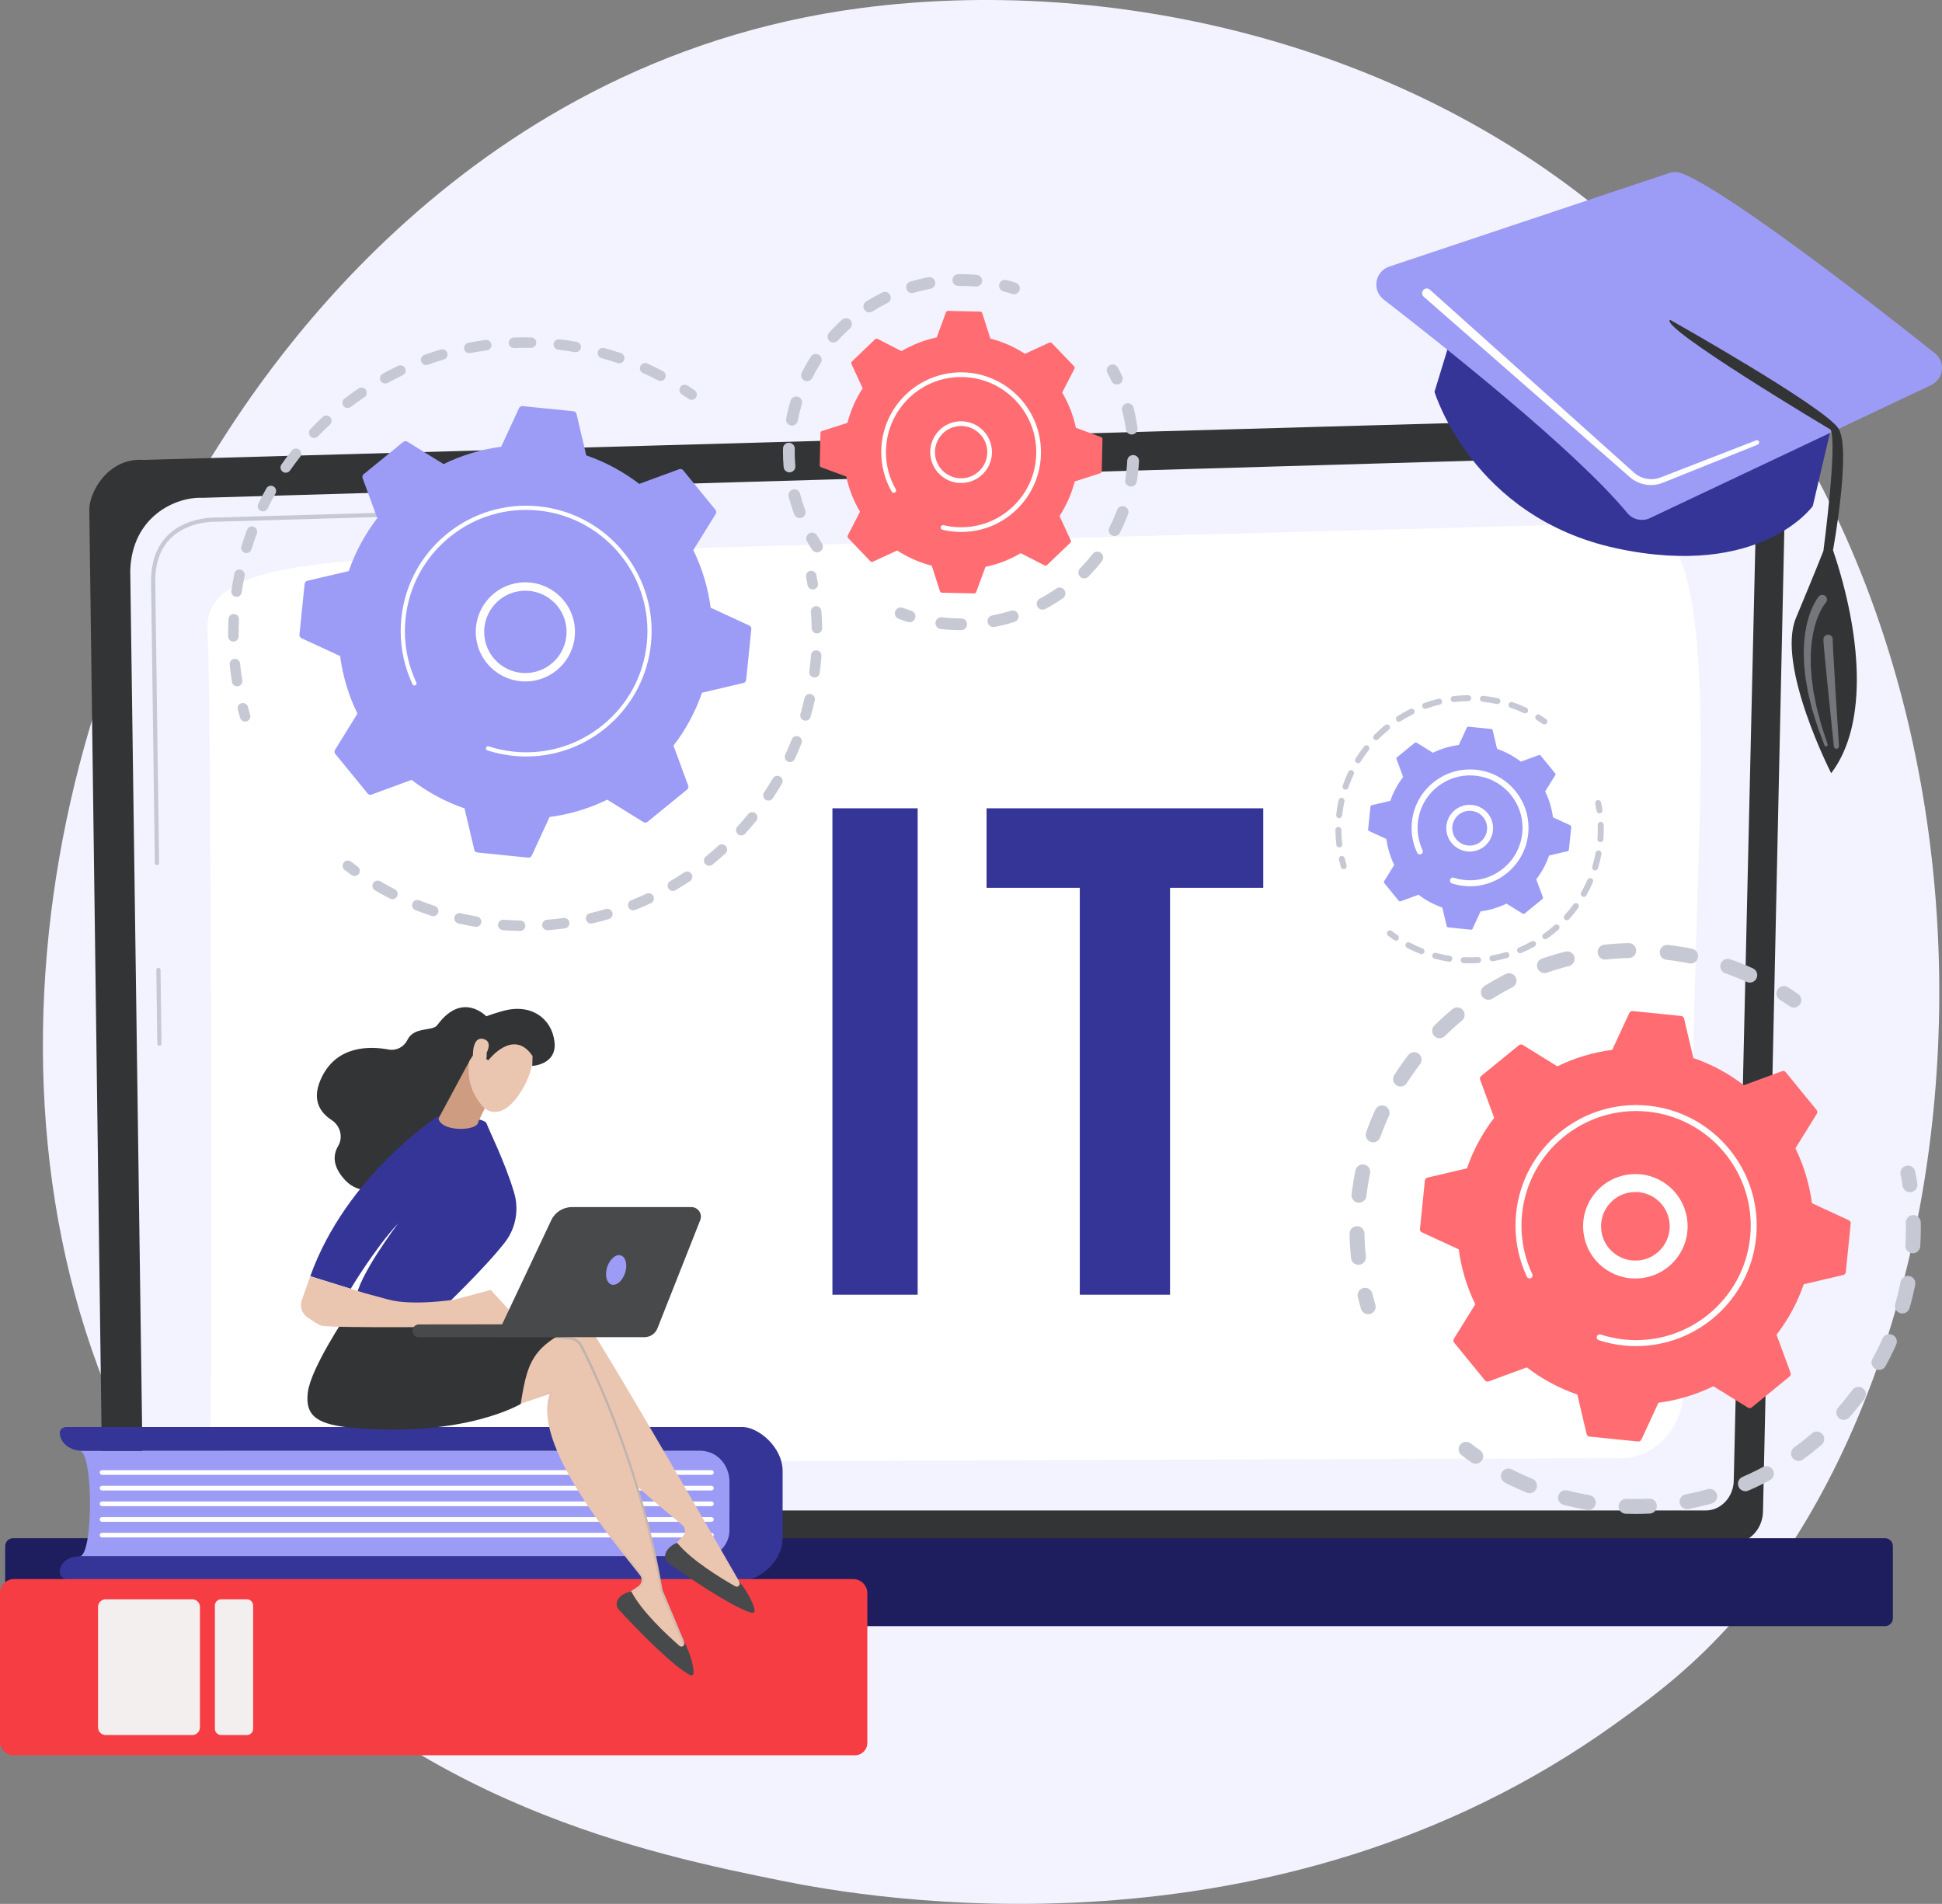 <svg width="356" height="349" viewBox="0 0 356 349" fill="none" xmlns="http://www.w3.org/2000/svg">
<rect x="0" y="0" width="356" height="349" fill="#808080" stroke="none"/>
<g clip-path="url(#clip0_314_541)">
<path d="M315.206 299.909C308.068 307.418 301.312 312.26 295.976 316.088C233.246 361.064 159.021 347.952 143.246 344.751C119.95 340.023 74.923 330.885 42.367 292.629C-6.883 234.754 0.786 143.572 38.989 83.381C45.978 72.371 82.889 11.265 157.916 1.464C203.32 -4.467 256.248 7.494 294.575 39.581C375.029 106.935 369.302 243.002 315.206 299.909Z" fill="#F3F3FF"/>
<path d="M323.186 276.957C323.186 280.204 320.742 282.859 317.758 282.859H24.239C21.253 282.859 18.811 280.204 18.811 276.957L16.368 93.412C16.368 90.165 19.881 83.83 26.323 84.306L313.183 76.23C316.927 76.125 320.55 77.693 323.203 80.57C325.857 83.447 327.308 87.382 327.218 91.452L323.188 276.957H323.186Z" fill="#333435"/>
<path d="M317.828 271.295C317.828 274.368 315.517 276.884 312.692 276.884H31.318C28.493 276.884 26.182 274.368 26.182 271.295L23.877 104.671C24.149 94.644 32.226 91.04 37.125 91.252C37.125 91.252 261.331 84.707 312.054 83.225C314.686 83.148 317.231 84.252 319.094 86.275C320.958 88.299 321.983 91.067 321.917 93.93L317.828 271.295Z" fill="#F3F3FF"/>
<path d="M29.223 191.704C29.011 191.704 28.84 191.535 28.836 191.323L28.653 177.809C28.651 177.596 28.821 177.421 29.035 177.417C29.245 177.409 29.424 177.584 29.428 177.798L29.61 191.312C29.612 191.525 29.443 191.7 29.229 191.704H29.223Z" fill="#C6C9D3"/>
<path d="M28.776 158.59C28.564 158.59 28.393 158.421 28.389 158.209L27.69 106.455C27.706 102.849 28.776 100.007 30.875 98.005C34.357 94.681 39.526 94.858 39.74 94.866L127.536 92.302C127.759 92.292 127.927 92.463 127.935 92.677C127.94 92.891 127.773 93.068 127.559 93.075L39.738 95.639C39.501 95.63 34.655 95.466 31.408 98.565C29.468 100.417 28.476 103.071 28.463 106.453L29.161 158.201C29.163 158.415 28.994 158.59 28.78 158.594H28.774L28.776 158.59Z" fill="#C6C9D3"/>
<path d="M38.579 262.052C38.872 248.279 38.763 126.327 38.038 115.795C37.312 105.263 52.387 103.288 75.531 102.103C98.674 100.917 293.951 96.224 298.978 95.781C310.281 94.784 312.619 113.165 311.489 153.071C310.638 183.052 309.232 232.438 308.584 255.151C308.392 261.914 303.312 267.279 297.093 267.298C250.101 267.438 69.998 268 58.007 268.389C44.208 268.836 38.462 267.514 38.579 262.054V262.052Z" fill="white"/>
<path d="M345.536 281.967H2.41C1.603 281.967 0.949 282.62 0.949 283.427V296.633C0.949 297.44 1.603 298.093 2.41 298.093H345.536C346.343 298.093 346.997 297.44 346.997 296.633V283.427C346.997 282.62 346.343 281.967 345.536 281.967Z" fill="#1E1E5E"/>
<path d="M152.596 237.335V148.169H168.221V237.335H152.596Z" fill="#353597"/>
<path d="M214.485 237.335H197.943V162.746H180.854V148.169H231.575V162.746H214.485V237.335Z" fill="#353597"/>
<path d="M44.934 132.264C44.518 132.264 44.135 131.992 44.012 131.574C43.866 131.075 43.726 130.573 43.594 130.068C43.46 129.554 43.767 129.03 44.281 128.895C44.79 128.761 45.318 129.068 45.454 129.582C45.58 130.068 45.716 130.552 45.856 131.034C46.006 131.543 45.714 132.076 45.205 132.225C45.115 132.253 45.024 132.264 44.934 132.264Z" fill="#C6C9D3"/>
<path d="M43.467 125.803C43.004 125.803 42.596 125.468 42.52 124.996C42.35 123.948 42.208 122.885 42.101 121.831C42.047 121.305 42.432 120.832 42.959 120.78C43.49 120.725 43.959 121.11 44.012 121.639C44.115 122.656 44.251 123.682 44.414 124.691C44.5 125.214 44.144 125.707 43.621 125.793C43.568 125.801 43.518 125.805 43.465 125.805L43.467 125.803ZM42.784 117.607C42.257 117.607 41.827 117.182 41.823 116.653V116.305C41.823 115.366 41.847 114.41 41.895 113.463C41.922 112.934 42.366 112.522 42.905 112.553C43.434 112.58 43.843 113.031 43.815 113.56C43.769 114.476 43.745 115.399 43.745 116.305V116.639C43.749 117.17 43.323 117.601 42.792 117.605H42.786L42.784 117.607ZM43.358 109.404C43.311 109.404 43.265 109.4 43.218 109.394C42.693 109.317 42.329 108.831 42.407 108.306C42.56 107.256 42.747 106.199 42.961 105.162C43.068 104.643 43.578 104.311 44.097 104.416C44.617 104.523 44.951 105.032 44.844 105.551C44.638 106.548 44.457 107.569 44.309 108.582C44.239 109.06 43.829 109.402 43.36 109.402L43.358 109.404ZM45.171 101.386C45.078 101.386 44.983 101.372 44.887 101.343C44.379 101.185 44.095 100.649 44.253 100.141C44.566 99.132 44.913 98.116 45.286 97.123C45.473 96.625 46.027 96.374 46.523 96.561C47.019 96.747 47.272 97.299 47.085 97.797C46.725 98.755 46.391 99.737 46.089 100.711C45.961 101.123 45.582 101.387 45.171 101.387V101.386ZM48.2 93.742C48.058 93.742 47.914 93.711 47.778 93.645C47.301 93.412 47.105 92.836 47.336 92.36C47.803 91.407 48.303 90.457 48.825 89.532C49.085 89.069 49.671 88.906 50.134 89.168C50.595 89.429 50.758 90.014 50.499 90.476C49.996 91.369 49.513 92.286 49.064 93.204C48.897 93.544 48.556 93.742 48.2 93.742ZM52.379 86.653C52.188 86.653 51.997 86.596 51.83 86.48C51.394 86.177 51.289 85.578 51.593 85.142C52.202 84.272 52.842 83.408 53.497 82.578C53.826 82.162 54.429 82.091 54.847 82.419C55.264 82.748 55.336 83.352 55.007 83.768C54.375 84.569 53.756 85.401 53.169 86.241C52.982 86.509 52.684 86.651 52.381 86.651L52.379 86.653ZM57.594 80.288C57.355 80.288 57.116 80.201 56.931 80.022C56.548 79.657 56.534 79.048 56.9 78.665C57.633 77.899 58.398 77.145 59.174 76.424C59.563 76.062 60.17 76.086 60.532 76.473C60.894 76.861 60.87 77.468 60.483 77.829C59.734 78.525 58.997 79.252 58.289 79.991C58.1 80.187 57.847 80.288 57.594 80.288ZM63.722 74.799C63.434 74.799 63.148 74.671 62.959 74.424C62.637 74.004 62.716 73.401 63.137 73.077C63.979 72.431 64.849 71.803 65.724 71.209C66.162 70.911 66.761 71.024 67.058 71.463C67.356 71.903 67.243 72.499 66.803 72.797C65.959 73.37 65.119 73.977 64.306 74.599C64.131 74.733 63.926 74.797 63.722 74.797V74.799ZM70.613 70.307C70.272 70.307 69.943 70.126 69.768 69.807C69.513 69.342 69.685 68.759 70.15 68.505C71.078 67.995 72.035 67.509 72.992 67.055C73.472 66.827 74.044 67.031 74.272 67.511C74.499 67.99 74.295 68.563 73.815 68.79C72.891 69.228 71.969 69.698 71.072 70.188C70.926 70.268 70.766 70.307 70.611 70.307H70.613ZM121.079 69.838C120.929 69.838 120.775 69.803 120.633 69.729C119.729 69.255 118.795 68.802 117.863 68.382C117.379 68.164 117.165 67.595 117.383 67.113C117.601 66.629 118.171 66.415 118.653 66.633C119.62 67.068 120.587 67.538 121.526 68.03C121.997 68.277 122.178 68.856 121.931 69.327C121.76 69.653 121.425 69.842 121.079 69.842V69.838ZM78.108 66.922C77.715 66.922 77.345 66.679 77.205 66.289C77.024 65.791 77.283 65.239 77.781 65.06C78.777 64.7 79.797 64.366 80.81 64.065C81.316 63.913 81.853 64.205 82.005 64.712C82.154 65.221 81.865 65.754 81.357 65.906C80.378 66.195 79.396 66.518 78.435 66.866C78.326 66.905 78.217 66.924 78.108 66.924V66.922ZM113.515 66.598C113.412 66.598 113.309 66.582 113.206 66.547C112.237 66.219 111.245 65.913 110.261 65.643C109.749 65.503 109.448 64.975 109.59 64.463C109.73 63.952 110.257 63.651 110.771 63.793C111.792 64.073 112.819 64.389 113.825 64.73C114.327 64.901 114.597 65.445 114.426 65.948C114.29 66.349 113.916 66.6 113.515 66.6V66.598ZM86.033 64.735C85.582 64.735 85.181 64.417 85.092 63.958C84.991 63.437 85.331 62.933 85.853 62.832C86.895 62.63 87.955 62.457 89.004 62.317C89.527 62.245 90.014 62.617 90.084 63.141C90.154 63.666 89.784 64.15 89.259 64.22C88.247 64.354 87.224 64.523 86.218 64.718C86.156 64.73 86.096 64.735 86.033 64.735ZM105.541 64.562C105.487 64.562 105.431 64.558 105.376 64.549C104.368 64.374 103.343 64.224 102.326 64.108C101.799 64.047 101.421 63.571 101.481 63.044C101.542 62.517 102.018 62.138 102.546 62.201C103.6 62.321 104.662 62.475 105.707 62.657C106.23 62.749 106.58 63.246 106.489 63.767C106.407 64.234 106.002 64.562 105.543 64.562H105.541ZM94.208 63.795C93.694 63.795 93.268 63.388 93.249 62.871C93.229 62.341 93.644 61.895 94.173 61.876C95.227 61.837 96.299 61.827 97.365 61.849C97.896 61.86 98.316 62.298 98.307 62.828C98.297 63.359 97.842 63.789 97.326 63.769C96.295 63.748 95.262 63.758 94.245 63.795C94.233 63.795 94.219 63.795 94.208 63.795Z" fill="#C6C9D3"/>
<path d="M126.782 73.294C126.594 73.294 126.401 73.238 126.234 73.123C125.821 72.837 125.405 72.556 124.983 72.281C124.539 71.992 124.415 71.397 124.703 70.952C124.995 70.509 125.588 70.384 126.033 70.672C126.471 70.958 126.903 71.249 127.331 71.547C127.767 71.85 127.874 72.449 127.57 72.884C127.384 73.152 127.084 73.296 126.78 73.296L126.782 73.294Z" fill="#C6C9D3"/>
<path d="M148.989 108.055C148.53 108.055 148.125 107.726 148.044 107.258C147.958 106.762 147.865 106.269 147.765 105.777C147.66 105.258 147.995 104.75 148.516 104.645C149.034 104.542 149.543 104.875 149.648 105.396C149.752 105.905 149.849 106.418 149.938 106.933C150.028 107.456 149.678 107.952 149.154 108.043C149.1 108.053 149.043 108.057 148.989 108.057V108.055Z" fill="#C6C9D3"/>
<path d="M95.336 170.656C95.336 170.656 95.324 170.656 95.319 170.656C94.389 170.639 93.447 170.598 92.519 170.534L92.179 170.508C91.65 170.467 91.253 170.007 91.294 169.478C91.335 168.949 91.805 168.555 92.325 168.594L92.653 168.617C93.548 168.679 94.459 168.718 95.356 168.735C95.887 168.745 96.309 169.183 96.299 169.713C96.289 170.238 95.861 170.656 95.338 170.656H95.336ZM100.349 170.514C99.851 170.514 99.431 170.131 99.392 169.626C99.353 169.097 99.748 168.636 100.277 168.596C101.281 168.52 102.297 168.415 103.293 168.281C103.818 168.209 104.302 168.58 104.372 169.105C104.442 169.63 104.073 170.114 103.547 170.184C102.514 170.322 101.462 170.431 100.421 170.51C100.396 170.51 100.373 170.512 100.347 170.512L100.349 170.514ZM87.271 169.904C87.218 169.904 87.164 169.9 87.109 169.89C86.078 169.715 85.039 169.509 84.026 169.276C83.508 169.157 83.185 168.642 83.304 168.125C83.423 167.608 83.938 167.285 84.456 167.404C85.434 167.629 86.436 167.828 87.43 167.997C87.954 168.086 88.306 168.582 88.216 169.105C88.136 169.573 87.73 169.904 87.271 169.904ZM108.354 169.297C107.917 169.297 107.522 168.998 107.419 168.553C107.298 168.036 107.621 167.521 108.138 167.402C109.119 167.175 110.105 166.916 111.07 166.634C111.578 166.484 112.113 166.776 112.263 167.285C112.412 167.795 112.121 168.327 111.611 168.477C110.611 168.77 109.588 169.039 108.57 169.274C108.498 169.291 108.424 169.299 108.352 169.299L108.354 169.297ZM79.409 167.948C79.31 167.948 79.207 167.933 79.108 167.9C78.116 167.571 77.122 167.21 76.153 166.825C75.661 166.628 75.419 166.07 75.616 165.579C75.812 165.087 76.369 164.844 76.863 165.04C77.799 165.411 78.756 165.759 79.713 166.076C80.217 166.243 80.489 166.786 80.322 167.289C80.188 167.692 79.812 167.948 79.409 167.948ZM116.081 166.877C115.7 166.877 115.338 166.648 115.188 166.273C114.992 165.781 115.231 165.221 115.725 165.025C116.657 164.653 117.593 164.247 118.503 163.821C118.986 163.596 119.556 163.804 119.781 164.284C120.007 164.764 119.799 165.336 119.318 165.561C118.375 166.002 117.404 166.422 116.437 166.807C116.321 166.854 116.2 166.875 116.081 166.875V166.877ZM71.937 164.824C71.79 164.824 71.642 164.791 71.5 164.719C70.57 164.245 69.642 163.736 68.743 163.209C68.286 162.941 68.132 162.352 68.401 161.895C68.669 161.438 69.259 161.285 69.716 161.553C70.583 162.062 71.478 162.552 72.375 163.011C72.848 163.252 73.034 163.831 72.793 164.303C72.624 164.636 72.287 164.826 71.937 164.826V164.824ZM123.349 163.318C123.02 163.318 122.699 163.149 122.52 162.844C122.252 162.387 122.404 161.798 122.861 161.529C123.73 161.02 124.594 160.478 125.429 159.92C125.87 159.624 126.466 159.743 126.761 160.184C127.055 160.626 126.936 161.222 126.497 161.516C125.631 162.093 124.736 162.655 123.836 163.184C123.682 163.273 123.515 163.316 123.349 163.316V163.318ZM130 158.703C129.72 158.703 129.444 158.583 129.253 158.349C128.919 157.937 128.981 157.333 129.393 156.998C130.175 156.363 130.948 155.698 131.691 155.021C132.082 154.664 132.691 154.693 133.049 155.084C133.407 155.476 133.379 156.083 132.986 156.44C132.216 157.142 131.417 157.832 130.605 158.489C130.426 158.633 130.212 158.705 130 158.705V158.703ZM135.883 153.142C135.654 153.142 135.42 153.06 135.237 152.893C134.844 152.535 134.817 151.929 135.173 151.536C135.85 150.793 136.515 150.018 137.148 149.236C137.48 148.824 138.085 148.76 138.5 149.094C138.912 149.429 138.976 150.033 138.642 150.445C137.984 151.256 137.295 152.059 136.595 152.831C136.406 153.039 136.146 153.145 135.883 153.145V153.142ZM140.863 146.758C140.68 146.758 140.496 146.705 140.332 146.597C139.891 146.303 139.77 145.706 140.064 145.265C140.62 144.427 141.161 143.562 141.669 142.691C141.937 142.232 142.525 142.081 142.984 142.347C143.443 142.615 143.596 143.202 143.328 143.661C142.801 144.563 142.241 145.461 141.663 146.328C141.478 146.606 141.173 146.758 140.861 146.758H140.863ZM144.82 139.696C144.686 139.696 144.548 139.667 144.417 139.606C143.937 139.383 143.727 138.813 143.951 138.331C144.375 137.417 144.777 136.481 145.147 135.542C145.341 135.048 145.902 134.807 146.394 135.001C146.888 135.196 147.129 135.754 146.935 136.247C146.551 137.219 146.133 138.191 145.694 139.138C145.53 139.488 145.184 139.694 144.82 139.694V139.696ZM147.658 132.113C147.571 132.113 147.481 132.101 147.392 132.076C146.882 131.928 146.588 131.395 146.736 130.886C147.016 129.92 147.271 128.932 147.493 127.953C147.61 127.436 148.125 127.111 148.643 127.23C149.16 127.346 149.485 127.861 149.366 128.378C149.135 129.395 148.87 130.418 148.58 131.419C148.458 131.839 148.075 132.113 147.658 132.113ZM149.314 124.191C149.273 124.191 149.23 124.189 149.187 124.183C148.662 124.115 148.291 123.633 148.359 123.107C148.489 122.109 148.592 121.095 148.666 120.092C148.705 119.563 149.166 119.16 149.695 119.205C150.224 119.244 150.623 119.705 150.582 120.234C150.506 121.272 150.399 122.323 150.263 123.355C150.201 123.839 149.787 124.191 149.312 124.191H149.314ZM149.759 116.112C149.238 116.112 148.808 115.695 148.798 115.172C148.779 114.167 148.73 113.148 148.652 112.145C148.612 111.616 149.006 111.156 149.536 111.115C150.067 111.076 150.528 111.469 150.567 111.997C150.646 113.037 150.699 114.093 150.718 115.135C150.728 115.665 150.306 116.103 149.777 116.112C149.771 116.112 149.765 116.112 149.757 116.112H149.759Z" fill="#C6C9D3"/>
<path d="M65 160.583C64.805 160.583 64.609 160.524 64.438 160.402C64.016 160.097 63.597 159.786 63.183 159.469C62.763 159.146 62.683 158.544 63.006 158.124C63.329 157.702 63.932 157.622 64.354 157.947C64.753 158.252 65.156 158.551 65.564 158.847C65.994 159.158 66.091 159.757 65.78 160.188C65.593 160.449 65.298 160.587 65 160.587V160.583Z" fill="#C6C9D3"/>
<path d="M67.391 145.457C67.564 145.669 67.852 145.749 68.111 145.654L75.445 142.959C78.335 145.185 81.604 146.964 85.154 148.185L86.942 155.779C87.004 156.046 87.23 156.244 87.502 156.271L96.828 157.216C97.1 157.243 97.361 157.095 97.476 156.847L100.752 149.763C104.475 149.279 108.033 148.19 111.313 146.591L117.956 150.7C118.19 150.844 118.487 150.824 118.7 150.651L125.962 144.73C126.174 144.557 126.253 144.268 126.158 144.011L123.462 136.683C125.689 133.794 127.469 130.528 128.691 126.981L136.291 125.194C136.558 125.132 136.756 124.907 136.784 124.634L137.729 115.315C137.756 115.043 137.608 114.783 137.359 114.668L130.271 111.395C129.786 107.674 128.697 104.119 127.096 100.841L131.208 94.203C131.352 93.969 131.333 93.672 131.16 93.46L125.234 86.204C125.061 85.992 124.773 85.912 124.514 86.007L117.18 88.702C114.289 86.476 111.021 84.697 107.471 83.476L105.683 75.88C105.621 75.613 105.395 75.415 105.123 75.388L95.797 74.443C95.525 74.416 95.264 74.564 95.149 74.812L91.873 81.896C88.15 82.38 84.592 83.469 81.312 85.069L74.668 80.959C74.435 80.815 74.137 80.835 73.925 81.008L66.663 86.929C66.451 87.102 66.371 87.389 66.467 87.648L69.163 94.977C66.936 97.865 65.156 101.131 63.934 104.678L56.331 106.465C56.065 106.527 55.867 106.753 55.839 107.025L54.894 116.342C54.867 116.614 55.014 116.874 55.264 116.989L62.352 120.263C62.837 123.983 63.926 127.539 65.527 130.816L61.415 137.454C61.271 137.688 61.29 137.985 61.463 138.197L67.389 145.453L67.391 145.457Z" fill="#9C9CF7"/>
<path d="M96.293 124.916C94.353 124.916 92.474 124.298 90.888 123.122C88.939 121.674 87.671 119.555 87.317 117.154C86.963 114.753 87.566 112.359 89.013 110.411C90.462 108.463 92.583 107.196 94.985 106.842C99.948 106.111 104.574 109.55 105.305 114.505C106.037 119.46 102.596 124.086 97.637 124.817C97.188 124.883 96.738 124.916 96.293 124.916ZM96.316 108.28C95.95 108.28 95.581 108.308 95.209 108.362C93.213 108.656 91.451 109.709 90.246 111.326C89.042 112.946 88.542 114.934 88.836 116.929C89.13 118.923 90.184 120.684 91.803 121.888C93.421 123.091 95.411 123.59 97.409 123.297C101.529 122.69 104.389 118.847 103.782 114.728C103.23 110.982 99.997 108.28 96.314 108.28H96.316Z" fill="white"/>
<path d="M96.472 138.675C95.699 138.675 94.921 138.636 94.137 138.556C92.974 138.438 91.82 138.234 90.694 137.944C90.684 137.942 90.674 137.938 90.667 137.936C90.618 137.923 90.567 137.911 90.519 137.897C90.511 137.897 90.505 137.894 90.497 137.892C90.497 137.892 90.486 137.888 90.478 137.886C90.455 137.88 90.431 137.874 90.406 137.866C90.402 137.866 90.398 137.864 90.394 137.862C90.385 137.86 90.375 137.857 90.367 137.855C90.363 137.855 90.361 137.855 90.357 137.853C90.285 137.833 90.213 137.814 90.143 137.792C90.118 137.785 90.093 137.779 90.067 137.771C89.912 137.726 89.758 137.68 89.606 137.633C89.519 137.606 89.431 137.579 89.342 137.549C89.18 137.497 89.075 137.347 89.075 137.184C89.075 137.145 89.081 137.104 89.095 137.065C89.161 136.863 89.377 136.752 89.579 136.819C91.075 137.303 92.633 137.629 94.213 137.789C100.121 138.387 105.908 136.649 110.509 132.898C115.11 129.146 117.974 123.828 118.573 117.924C118.651 117.166 118.687 116.412 118.687 115.665C118.687 104.416 110.132 94.741 98.695 93.583C92.787 92.986 87 94.722 82.399 98.473C77.798 102.225 74.934 107.542 74.335 113.447C74.26 114.199 74.221 114.95 74.222 115.702C74.222 118.954 74.936 122.169 76.32 125.114C76.345 125.167 76.357 125.223 76.357 125.278C76.357 125.422 76.275 125.56 76.135 125.626C75.942 125.717 75.713 125.633 75.623 125.441C74.191 122.393 73.454 119.067 73.452 115.702C73.452 114.926 73.491 114.147 73.569 113.371C74.188 107.264 77.15 101.762 81.911 97.88C86.671 93.999 92.661 92.202 98.771 92.821C110.603 94.018 119.452 104.027 119.454 115.665C119.454 116.437 119.415 117.218 119.335 118.002C118.137 129.826 108.118 138.671 96.47 138.671L96.472 138.675Z" fill="white"/>
<path d="M160.009 102.966L164.468 100.913C166.39 102.163 168.524 103.116 170.81 103.703L172.308 108.37C172.36 108.533 172.512 108.646 172.683 108.65L178.57 108.776C178.741 108.78 178.897 108.673 178.957 108.514L180.657 103.915C182.966 103.427 185.139 102.567 187.114 101.401L191.479 103.644C191.633 103.722 191.818 103.697 191.942 103.576L196.195 99.506C196.319 99.387 196.354 99.203 196.282 99.045L194.228 94.59C195.479 92.669 196.432 90.537 197.019 88.253L201.69 86.756C201.854 86.703 201.966 86.554 201.97 86.381L202.097 80.499C202.101 80.327 201.994 80.172 201.832 80.112L197.23 78.415C196.741 76.107 195.881 73.936 194.714 71.963L196.959 67.601C197.037 67.447 197.012 67.263 196.891 67.138L192.817 62.889C192.699 62.764 192.514 62.729 192.356 62.801L187.898 64.854C185.976 63.604 183.842 62.652 181.556 62.065L180.058 57.395C180.005 57.232 179.854 57.119 179.682 57.115L173.796 56.989C173.625 56.985 173.469 57.09 173.409 57.252L171.71 61.851C169.401 62.339 167.228 63.198 165.254 64.364L160.888 62.121C160.735 62.043 160.55 62.069 160.425 62.189L156.173 66.26C156.048 66.378 156.013 66.563 156.085 66.72L158.14 71.176C156.889 73.096 155.935 75.229 155.348 77.513L150.677 79.01C150.514 79.062 150.401 79.212 150.397 79.385L150.271 85.267C150.267 85.438 150.372 85.593 150.533 85.654L155.136 87.351C155.624 89.658 156.484 91.829 157.651 93.802L155.406 98.165C155.329 98.318 155.354 98.503 155.474 98.627L159.548 102.877C159.667 103.001 159.851 103.036 160.009 102.964V102.966Z" fill="#FF6D73"/>
<path d="M176.176 88.54C175.125 88.54 174.094 88.247 173.182 87.675C171.9 86.873 171.009 85.621 170.67 84.147C170.332 82.676 170.587 81.159 171.39 79.879C172.194 78.597 173.446 77.707 174.919 77.369C177.96 76.671 181.004 78.576 181.702 81.616C182.401 84.657 180.494 87.697 177.452 88.395C177.028 88.492 176.6 88.54 176.174 88.54H176.176ZM176.187 78.088C175.833 78.088 175.473 78.127 175.113 78.211C173.865 78.496 172.802 79.253 172.122 80.337C171.441 81.422 171.225 82.707 171.511 83.955C171.797 85.203 172.553 86.264 173.639 86.945C174.724 87.625 176.01 87.841 177.259 87.555C179.839 86.964 181.453 84.386 180.862 81.809C180.352 79.593 178.372 78.086 176.185 78.086L176.187 78.088Z" fill="white"/>
<path d="M149.777 101.255C149.427 101.255 149.083 101.084 148.875 100.769C148.552 100.276 148.237 99.766 147.939 99.253C147.639 98.738 147.816 98.081 148.33 97.782C148.845 97.484 149.505 97.659 149.803 98.172C150.081 98.651 150.374 99.127 150.676 99.588C151.003 100.085 150.863 100.752 150.365 101.078C150.184 101.197 149.978 101.255 149.775 101.255H149.777Z" fill="#C6C9D3"/>
<path d="M146.6 94.971C146.162 94.971 145.752 94.703 145.59 94.269C145.199 93.215 144.859 92.127 144.577 91.032C144.429 90.457 144.775 89.87 145.351 89.722C145.929 89.575 146.514 89.921 146.662 90.496C146.925 91.518 147.244 92.537 147.61 93.521C147.816 94.079 147.532 94.699 146.974 94.905C146.851 94.951 146.725 94.973 146.598 94.973L146.6 94.971ZM144.723 86.589C144.168 86.589 143.698 86.165 143.651 85.603C143.573 84.693 143.534 83.768 143.534 82.855C143.534 82.641 143.536 82.427 143.54 82.211C143.552 81.616 144.028 81.136 144.639 81.157C145.234 81.169 145.707 81.661 145.694 82.256C145.69 82.456 145.688 82.654 145.688 82.855C145.688 83.708 145.725 84.573 145.797 85.42C145.847 86.013 145.408 86.534 144.814 86.585C144.783 86.587 144.752 86.589 144.721 86.589H144.723ZM145.176 78.016C145.108 78.016 145.04 78.01 144.972 77.997C144.388 77.884 144.005 77.32 144.118 76.737C144.33 75.631 144.604 74.523 144.933 73.442C145.106 72.875 145.709 72.552 146.277 72.725C146.847 72.898 147.168 73.499 146.995 74.068C146.688 75.077 146.433 76.111 146.234 77.143C146.135 77.659 145.684 78.016 145.178 78.016H145.176ZM147.935 69.883C147.773 69.883 147.608 69.846 147.454 69.768C146.921 69.502 146.705 68.857 146.972 68.324C147.475 67.317 148.038 66.324 148.643 65.373C148.962 64.872 149.629 64.724 150.131 65.043C150.633 65.361 150.781 66.026 150.462 66.53C149.895 67.418 149.37 68.345 148.899 69.288C148.711 69.665 148.329 69.883 147.935 69.883ZM152.778 62.79C152.522 62.79 152.263 62.698 152.057 62.512C151.615 62.113 151.58 61.433 151.979 60.992C152.736 60.154 153.545 59.349 154.381 58.597C154.823 58.2 155.506 58.235 155.903 58.678C156.3 59.122 156.265 59.802 155.821 60.199C155.039 60.9 154.284 61.653 153.578 62.434C153.366 62.669 153.072 62.79 152.778 62.79ZM159.354 57.263C158.996 57.263 158.646 57.084 158.441 56.76C158.124 56.256 158.276 55.592 158.778 55.275C159.731 54.674 160.729 54.118 161.741 53.618C162.274 53.354 162.92 53.576 163.182 54.108C163.445 54.641 163.225 55.286 162.692 55.551C161.747 56.015 160.817 56.534 159.926 57.096C159.747 57.209 159.548 57.261 159.352 57.261L159.354 57.263ZM167.182 53.725C166.717 53.725 166.289 53.422 166.149 52.956C165.98 52.386 166.305 51.785 166.875 51.616C167.532 51.422 168.207 51.245 168.882 51.089C169.312 50.99 169.744 50.901 170.174 50.819C170.757 50.708 171.322 51.093 171.433 51.678C171.543 52.264 171.158 52.825 170.573 52.936C170.17 53.012 169.767 53.096 169.365 53.189C168.736 53.333 168.104 53.5 167.489 53.681C167.386 53.712 167.283 53.725 167.182 53.725ZM178.957 52.528C178.926 52.528 178.893 52.528 178.862 52.524C177.811 52.433 176.751 52.396 175.695 52.413C175.101 52.44 174.609 51.951 174.598 51.356C174.588 50.761 175.061 50.271 175.656 50.261C176.786 50.242 177.924 50.283 179.051 50.38C179.644 50.432 180.082 50.953 180.029 51.546C179.98 52.106 179.51 52.528 178.957 52.528Z" fill="#C6C9D3"/>
<path d="M185.879 53.933C185.768 53.933 185.657 53.916 185.546 53.881C185.021 53.71 184.484 53.552 183.949 53.412C183.373 53.261 183.031 52.672 183.182 52.096C183.334 51.521 183.926 51.179 184.499 51.33C185.071 51.482 185.645 51.649 186.209 51.832C186.776 52.015 187.087 52.621 186.904 53.187C186.756 53.642 186.334 53.931 185.879 53.931V53.933Z" fill="#C6C9D3"/>
<path d="M204.742 70.493C204.337 70.493 203.95 70.266 203.767 69.875C203.532 69.374 203.279 68.874 203.016 68.39C202.734 67.867 202.929 67.214 203.452 66.932C203.975 66.65 204.629 66.845 204.911 67.368C205.191 67.887 205.461 68.421 205.714 68.958C205.967 69.496 205.738 70.138 205.199 70.39C205.051 70.46 204.893 70.493 204.74 70.493H204.742Z" fill="#C6C9D3"/>
<path d="M176.172 115.512C174.919 115.512 173.668 115.44 172.437 115.298C171.846 115.23 171.422 114.695 171.49 114.105C171.558 113.514 172.089 113.09 172.684 113.158C173.834 113.29 175.003 113.358 176.16 113.358H176.207C176.802 113.358 177.285 113.84 177.285 114.435C177.285 115.03 176.802 115.512 176.207 115.512H176.176C176.176 115.512 176.174 115.512 176.172 115.512ZM182.107 114.944C181.602 114.944 181.15 114.585 181.051 114.07C180.938 113.486 181.321 112.923 181.907 112.81C182.275 112.74 182.642 112.662 183.01 112.579C183.79 112.4 184.572 112.188 185.331 111.951C185.899 111.772 186.502 112.089 186.681 112.656C186.858 113.224 186.543 113.828 185.975 114.005C185.162 114.26 184.327 114.486 183.492 114.676C183.099 114.765 182.707 114.849 182.314 114.925C182.245 114.938 182.177 114.944 182.109 114.944H182.107ZM191.12 111.762C190.735 111.762 190.363 111.556 190.169 111.195C189.887 110.67 190.085 110.018 190.61 109.737C191.642 109.185 192.653 108.564 193.616 107.894C194.102 107.554 194.775 107.674 195.116 108.162C195.456 108.65 195.336 109.321 194.847 109.661C193.816 110.378 192.733 111.043 191.628 111.634C191.466 111.721 191.291 111.762 191.12 111.762ZM198.754 106.024C198.481 106.024 198.211 105.923 198.001 105.717C197.575 105.301 197.567 104.62 197.983 104.195C198.802 103.357 199.581 102.463 200.298 101.535C200.662 101.065 201.339 100.979 201.81 101.343C202.281 101.706 202.366 102.383 202.002 102.853C201.234 103.845 200.401 104.803 199.524 105.699C199.314 105.915 199.034 106.024 198.754 106.024ZM204.321 98.266C204.156 98.266 203.991 98.229 203.833 98.147C203.304 97.877 203.092 97.23 203.362 96.699C203.895 95.655 204.372 94.568 204.78 93.47C204.987 92.912 205.609 92.628 206.166 92.836C206.724 93.043 207.008 93.663 206.8 94.221C206.362 95.397 205.852 96.559 205.282 97.677C205.092 98.05 204.714 98.264 204.321 98.264V98.266ZM207.327 89.199C207.267 89.199 207.206 89.194 207.146 89.184C206.558 89.085 206.164 88.529 206.263 87.944C206.457 86.789 206.588 85.611 206.646 84.439C206.675 83.846 207.167 83.383 207.776 83.418C208.37 83.448 208.829 83.953 208.798 84.548C208.733 85.802 208.595 87.065 208.387 88.303C208.298 88.828 207.842 89.201 207.327 89.201V89.199ZM207.459 79.649C206.93 79.649 206.469 79.258 206.393 78.72C206.271 77.835 206.105 76.941 205.905 76.065C205.843 75.794 205.776 75.526 205.708 75.26C205.561 74.684 205.907 74.097 206.483 73.948C207.057 73.8 207.646 74.146 207.796 74.721C207.87 75.007 207.94 75.293 208.006 75.582C208.222 76.519 208.397 77.476 208.529 78.422C208.611 79.011 208.2 79.556 207.611 79.637C207.56 79.645 207.512 79.647 207.461 79.647L207.459 79.649Z" fill="#C6C9D3"/>
<path d="M166.741 114.066C166.634 114.066 166.525 114.05 166.418 114.015C165.854 113.838 165.287 113.642 164.733 113.434C164.177 113.224 163.895 112.604 164.105 112.048C164.313 111.49 164.935 111.21 165.492 111.418C166.009 111.612 166.538 111.795 167.064 111.96C167.632 112.139 167.947 112.744 167.768 113.309C167.624 113.768 167.198 114.064 166.741 114.064V114.066Z" fill="#C6C9D3"/>
<path d="M176.194 97.513C176.085 97.513 175.978 97.513 175.87 97.51C174.825 97.486 173.784 97.354 172.778 97.113C172.58 97.066 172.448 96.889 172.448 96.695C172.448 96.662 172.452 96.629 172.459 96.596C172.514 96.365 172.753 96.223 172.979 96.277C173.926 96.502 174.905 96.627 175.889 96.648C179.575 96.728 183.06 95.371 185.717 92.827C188.374 90.282 189.882 86.857 189.962 83.181C189.964 83.082 189.966 82.981 189.966 82.882C189.966 75.427 183.98 69.28 176.484 69.119C168.884 68.936 162.575 74.995 162.412 82.586C162.41 82.685 162.408 82.786 162.408 82.886C162.408 85.278 163.028 87.627 164.211 89.695C164.25 89.763 164.267 89.835 164.267 89.909C164.267 90.058 164.19 90.204 164.05 90.284C163.841 90.401 163.579 90.329 163.462 90.123C162.205 87.924 161.546 85.428 161.546 82.886C161.546 82.779 161.546 82.674 161.55 82.567C161.725 74.502 168.411 68.085 176.504 68.258C184.468 68.431 190.829 74.96 190.827 82.882C190.827 82.987 190.827 83.094 190.823 83.201C190.74 87.108 189.137 90.747 186.312 93.451C183.565 96.079 179.984 97.515 176.194 97.515V97.513Z" fill="white"/>
<path d="M250.807 240.912C250.216 240.912 249.669 240.525 249.494 239.929C249.286 239.215 249.087 238.488 248.908 237.761C248.727 237.028 249.175 236.288 249.908 236.105C250.642 235.924 251.383 236.369 251.566 237.104C251.737 237.792 251.924 238.484 252.122 239.159C252.334 239.884 251.92 240.644 251.194 240.856C251.066 240.893 250.935 240.912 250.809 240.912H250.807Z" fill="#C6C9D3"/>
<path d="M249.023 231.85C248.33 231.85 247.735 231.327 247.663 230.623C247.511 229.154 247.422 227.655 247.395 226.17C247.381 225.415 247.982 224.791 248.739 224.778C249.507 224.758 250.118 225.367 250.132 226.121C250.157 227.528 250.243 228.947 250.387 230.341C250.465 231.092 249.918 231.764 249.165 231.842C249.118 231.846 249.07 231.85 249.023 231.85ZM249.124 220.468C249.07 220.468 249.015 220.464 248.961 220.459C248.21 220.369 247.675 219.689 247.764 218.938C247.941 217.465 248.183 215.986 248.48 214.537C248.634 213.797 249.358 213.323 250.097 213.474C250.838 213.628 251.313 214.351 251.161 215.089C250.877 216.46 250.649 217.865 250.482 219.261C250.398 219.955 249.809 220.466 249.124 220.466V220.468ZM251.727 209.39C251.573 209.39 251.418 209.365 251.266 209.31C250.554 209.056 250.184 208.274 250.437 207.563C250.937 206.165 251.503 204.775 252.118 203.43C252.433 202.744 253.244 202.441 253.931 202.756C254.618 203.07 254.921 203.881 254.606 204.567C254.023 205.84 253.488 207.158 253.013 208.482C252.813 209.042 252.285 209.39 251.725 209.39H251.727ZM256.74 199.169C256.487 199.169 256.233 199.099 256.005 198.953C255.367 198.547 255.182 197.701 255.589 197.066C256.386 195.816 257.248 194.587 258.149 193.411C258.608 192.813 259.466 192.698 260.067 193.157C260.666 193.615 260.781 194.475 260.322 195.073C259.468 196.187 258.651 197.352 257.894 198.535C257.633 198.944 257.192 199.167 256.74 199.167V199.169ZM263.907 190.319C263.553 190.319 263.201 190.182 262.934 189.912C262.403 189.376 262.409 188.509 262.946 187.978C264 186.938 265.111 185.931 266.251 184.983C266.831 184.5 267.695 184.578 268.179 185.157C268.663 185.737 268.584 186.6 268.004 187.084C266.922 187.984 265.87 188.938 264.87 189.924C264.603 190.186 264.255 190.319 263.909 190.319H263.907ZM272.848 183.27C272.391 183.27 271.945 183.041 271.684 182.625C271.286 181.983 271.482 181.139 272.124 180.741C273.383 179.958 274.69 179.221 276.011 178.548C276.686 178.206 277.509 178.472 277.851 179.145C278.194 179.818 277.927 180.642 277.254 180.984C276.003 181.622 274.764 182.319 273.571 183.062C273.346 183.202 273.097 183.268 272.85 183.268L272.848 183.27ZM320.764 180.117C320.575 180.117 320.383 180.078 320.2 179.995C318.92 179.415 317.601 178.887 316.274 178.42C315.56 178.169 315.186 177.388 315.437 176.676C315.688 175.965 316.47 175.59 317.182 175.84C318.581 176.332 319.976 176.892 321.326 177.502C322.015 177.813 322.32 178.624 322.009 179.312C321.781 179.818 321.283 180.117 320.762 180.117H320.764ZM283.125 178.375C282.557 178.375 282.028 178.02 281.831 177.454C281.584 176.74 281.964 175.961 282.68 175.716C284.082 175.232 285.52 174.804 286.955 174.443C287.691 174.258 288.432 174.703 288.617 175.434C288.802 176.167 288.356 176.91 287.623 177.094C286.263 177.436 284.901 177.843 283.573 178.301C283.425 178.352 283.275 178.377 283.127 178.377L283.125 178.375ZM309.924 176.622C309.835 176.622 309.743 176.612 309.652 176.595C308.277 176.317 306.87 176.095 305.471 175.934C304.72 175.848 304.182 175.17 304.269 174.419C304.357 173.669 305.034 173.133 305.785 173.218C307.259 173.387 308.742 173.622 310.195 173.916C310.936 174.066 311.414 174.787 311.265 175.527C311.134 176.177 310.562 176.624 309.924 176.624V176.622ZM294.235 175.895C293.544 175.895 292.951 175.376 292.877 174.674C292.795 173.924 293.34 173.249 294.091 173.168C295.56 173.01 297.06 172.913 298.544 172.88C298.556 172.88 298.565 172.88 298.575 172.88C299.316 172.88 299.927 173.473 299.943 174.217C299.96 174.972 299.361 175.597 298.606 175.615C297.198 175.646 295.778 175.737 294.385 175.887C294.334 175.893 294.286 175.895 294.237 175.895H294.235Z" fill="#C6C9D3"/>
<path d="M328.835 184.695C328.565 184.695 328.293 184.615 328.055 184.45C327.476 184.048 326.88 183.651 326.281 183.274C325.643 182.87 325.452 182.026 325.857 181.386C326.262 180.749 327.108 180.558 327.746 180.963C328.376 181.363 329.007 181.779 329.617 182.205C330.238 182.636 330.392 183.488 329.96 184.108C329.693 184.489 329.267 184.695 328.835 184.695Z" fill="#C6C9D3"/>
<path d="M350.124 218.546C349.463 218.546 348.881 218.066 348.774 217.391C348.663 216.687 348.535 215.984 348.397 215.298C348.247 214.557 348.725 213.836 349.465 213.686C350.204 213.536 350.927 214.015 351.079 214.753C351.227 215.478 351.361 216.221 351.478 216.964C351.597 217.71 351.087 218.41 350.34 218.528C350.268 218.54 350.196 218.546 350.124 218.546Z" fill="#C6C9D3"/>
<path d="M299.821 277.519C299.241 277.518 298.634 277.51 298.039 277.49C297.284 277.465 296.69 276.833 296.716 276.079C296.741 275.34 297.348 274.757 298.083 274.757C298.099 274.757 298.114 274.757 298.13 274.757C298.692 274.775 299.251 274.784 299.807 274.784H299.822C300.643 274.784 301.474 274.763 302.293 274.722C303.061 274.685 303.692 275.265 303.729 276.021C303.766 276.775 303.186 277.416 302.431 277.455C301.565 277.498 300.688 277.519 299.822 277.519H299.821ZM291.171 276.794C291.096 276.794 291.018 276.789 290.942 276.775C289.502 276.532 288.057 276.223 286.645 275.861C285.913 275.673 285.472 274.928 285.66 274.197C285.849 273.466 286.594 273.025 287.325 273.214C288.662 273.558 290.033 273.849 291.397 274.081C292.142 274.207 292.644 274.913 292.518 275.657C292.405 276.324 291.825 276.796 291.17 276.796L291.171 276.794ZM309.255 276.637C308.612 276.637 308.038 276.18 307.913 275.523C307.773 274.781 308.261 274.065 309.005 273.925C310.362 273.669 311.726 273.352 313.057 272.98C313.782 272.78 314.539 273.204 314.741 273.931C314.944 274.658 314.518 275.412 313.79 275.614C312.386 276.005 310.946 276.34 309.512 276.612C309.427 276.627 309.341 276.635 309.257 276.635L309.255 276.637ZM280.39 273.717C280.217 273.717 280.042 273.684 279.871 273.614C278.521 273.06 277.179 272.442 275.881 271.779C275.208 271.435 274.943 270.611 275.288 269.938C275.632 269.266 276.457 269.001 277.13 269.345C278.359 269.975 279.632 270.56 280.91 271.085C281.608 271.371 281.943 272.17 281.657 272.87C281.439 273.398 280.929 273.719 280.39 273.719V273.717ZM319.967 273.356C319.437 273.356 318.934 273.047 318.71 272.531C318.41 271.837 318.729 271.033 319.424 270.733C320.69 270.187 321.951 269.577 323.169 268.924C323.834 268.566 324.665 268.817 325.021 269.481C325.379 270.146 325.128 270.976 324.462 271.332C323.176 272.022 321.846 272.664 320.509 273.241C320.332 273.317 320.148 273.354 319.967 273.354V273.356ZM329.699 267.808C329.275 267.808 328.859 267.611 328.59 267.244C328.147 266.634 328.281 265.778 328.894 265.333C330.012 264.521 331.11 263.652 332.156 262.752C332.73 262.258 333.594 262.322 334.086 262.894C334.58 263.465 334.516 264.328 333.944 264.822C332.839 265.773 331.682 266.69 330.503 267.545C330.259 267.722 329.979 267.806 329.699 267.806V267.808ZM337.992 260.277C337.671 260.277 337.346 260.164 337.088 259.935C336.522 259.435 336.467 258.57 336.969 258.005C337.885 256.969 338.767 255.882 339.593 254.776C340.045 254.169 340.903 254.045 341.508 254.496C342.114 254.947 342.239 255.804 341.788 256.409C340.918 257.577 339.986 258.722 339.019 259.816C338.749 260.122 338.372 260.279 337.994 260.279L337.992 260.277ZM344.447 251.121C344.223 251.121 343.998 251.067 343.787 250.952C343.126 250.589 342.885 249.757 343.249 249.094C343.916 247.885 344.538 246.631 345.101 245.369C345.408 244.679 346.217 244.368 346.908 244.677C347.598 244.985 347.91 245.793 347.602 246.483C347.009 247.815 346.351 249.139 345.647 250.416C345.398 250.869 344.931 251.123 344.447 251.123V251.121ZM348.736 240.768C348.61 240.768 348.482 240.751 348.355 240.714C347.63 240.504 347.211 239.746 347.421 239.021C347.805 237.697 348.137 236.338 348.408 234.981C348.556 234.241 349.283 233.763 350.018 233.908C350.76 234.056 351.24 234.777 351.092 235.518C350.806 236.949 350.456 238.383 350.052 239.781C349.878 240.38 349.332 240.768 348.738 240.768H348.736ZM350.651 229.735C350.622 229.735 350.592 229.735 350.563 229.733C349.808 229.686 349.236 229.037 349.283 228.283C349.349 227.241 349.382 226.185 349.382 225.149C349.382 224.807 349.378 224.465 349.373 224.125C349.355 223.37 349.956 222.745 350.711 222.729C350.721 222.729 350.73 222.729 350.74 222.729C351.483 222.729 352.092 223.322 352.108 224.066C352.116 224.426 352.119 224.788 352.119 225.149C352.119 226.244 352.084 227.355 352.014 228.456C351.97 229.181 351.367 229.737 350.651 229.737V229.735Z" fill="#C6C9D3"/>
<path d="M270.526 268.327C270.255 268.327 269.981 268.247 269.742 268.08C269.129 267.65 268.518 267.205 267.929 266.752C267.329 266.294 267.215 265.434 267.676 264.836C268.135 264.237 268.995 264.124 269.594 264.583C270.152 265.011 270.73 265.434 271.31 265.841C271.928 266.274 272.08 267.126 271.646 267.746C271.38 268.125 270.955 268.329 270.524 268.329L270.526 268.327Z" fill="#C6C9D3"/>
<path d="M272.216 253.036C272.381 253.238 272.655 253.314 272.9 253.223L279.892 250.653C282.648 252.774 285.763 254.471 289.148 255.633L290.854 262.874C290.914 263.129 291.128 263.315 291.389 263.343L300.279 264.243C300.54 264.268 300.787 264.128 300.896 263.891L304.02 257.138C307.57 256.677 310.963 255.639 314.087 254.113L320.421 258.032C320.643 258.17 320.929 258.151 321.13 257.985L328.053 252.34C328.255 252.175 328.331 251.901 328.24 251.656L325.668 244.67C327.79 241.915 329.489 238.803 330.652 235.421L337.898 233.716C338.153 233.656 338.34 233.442 338.367 233.181L339.268 224.298C339.295 224.037 339.153 223.79 338.916 223.681L332.158 220.56C331.697 217.012 330.658 213.622 329.131 210.5L333.053 204.171C333.191 203.949 333.171 203.665 333.006 203.463L327.357 196.545C327.191 196.343 326.917 196.267 326.672 196.358L319.68 198.928C316.924 196.807 313.809 195.11 310.424 193.948L308.718 186.707C308.658 186.452 308.444 186.266 308.185 186.238L299.295 185.338C299.034 185.311 298.787 185.453 298.678 185.69L295.554 192.443C292.004 192.904 288.611 193.942 285.487 195.468L279.153 191.551C278.931 191.413 278.645 191.432 278.443 191.598L271.519 197.243C271.317 197.408 271.241 197.682 271.332 197.927L273.904 204.913C271.782 207.668 270.083 210.78 268.92 214.162L261.674 215.867C261.419 215.927 261.232 216.141 261.205 216.402L260.304 225.285C260.277 225.546 260.419 225.793 260.656 225.901L267.414 229.023C267.875 232.571 268.914 235.961 270.441 239.083L266.52 245.412C266.381 245.634 266.401 245.918 266.566 246.122L272.216 253.04V253.036Z" fill="#FF6D73"/>
<path d="M299.768 234.363C297.725 234.363 295.745 233.712 294.076 232.472C292.024 230.948 290.687 228.714 290.314 226.187C289.94 223.658 290.574 221.137 292.101 219.084C293.627 217.033 295.86 215.698 298.391 215.325C300.924 214.951 303.445 215.585 305.499 217.111C307.551 218.635 308.888 220.869 309.261 223.396C309.635 225.925 309.001 228.446 307.474 230.499C305.948 232.55 303.713 233.885 301.184 234.258C300.711 234.328 300.237 234.363 299.768 234.363ZM299.801 218.503C299.492 218.503 299.182 218.526 298.871 218.571C297.208 218.816 295.741 219.693 294.739 221.042C293.737 222.389 293.319 224.047 293.564 225.709C293.809 227.371 294.687 228.837 296.037 229.838C297.385 230.839 299.042 231.255 300.708 231.012C302.371 230.767 303.838 229.89 304.841 228.541C305.843 227.194 306.262 225.536 306.016 223.874C305.771 222.212 304.894 220.746 303.544 219.743C302.447 218.929 301.145 218.501 299.805 218.501L299.801 218.503Z" fill="white"/>
<path d="M299.941 246.754C299.198 246.754 298.451 246.717 297.696 246.641C296.126 246.481 294.576 246.157 293.089 245.675C292.858 245.601 292.71 245.385 292.71 245.156C292.71 245.099 292.718 245.043 292.737 244.987C292.831 244.699 293.138 244.541 293.426 244.635C294.838 245.091 296.313 245.401 297.805 245.552C309.335 246.724 319.661 238.298 320.83 226.778C320.902 226.061 320.939 225.347 320.939 224.642C320.939 214.009 312.852 204.865 302.042 203.77C290.512 202.604 280.186 211.025 279.017 222.544C278.945 223.254 278.908 223.965 278.91 224.675C278.91 227.748 279.583 230.786 280.892 233.57C280.927 233.646 280.945 233.726 280.945 233.803C280.945 234.009 280.828 234.206 280.629 234.299C280.357 234.427 280.03 234.311 279.902 234.037C278.525 231.107 277.816 227.909 277.814 224.677C277.814 223.93 277.851 223.182 277.927 222.435C279.157 210.315 290.02 201.459 302.151 202.682C313.523 203.832 322.03 213.453 322.032 224.64C322.032 225.382 321.995 226.133 321.918 226.887C320.766 238.253 311.134 246.754 299.939 246.754H299.941Z" fill="white"/>
<path d="M246.321 159.319C246.084 159.319 245.866 159.164 245.796 158.926C245.664 158.479 245.545 158.024 245.44 157.573C245.372 157.28 245.555 156.984 245.85 156.916C246.146 156.85 246.44 157.031 246.508 157.327C246.607 157.756 246.722 158.192 246.846 158.617C246.932 158.907 246.767 159.212 246.477 159.296C246.424 159.311 246.374 159.319 246.323 159.319H246.321Z" fill="#C6C9D3"/>
<path d="M245.512 155.35C245.238 155.35 245 155.144 244.969 154.866C244.864 153.956 244.808 153.033 244.804 152.123C244.804 151.822 245.047 151.575 245.348 151.575H245.35C245.652 151.575 245.897 151.818 245.897 152.119C245.901 152.988 245.953 153.87 246.055 154.739C246.09 155.039 245.874 155.311 245.574 155.346C245.553 155.348 245.531 155.35 245.51 155.35H245.512ZM245.49 149.987C245.471 149.987 245.452 149.987 245.432 149.983C245.132 149.952 244.915 149.681 244.946 149.38C245.043 148.47 245.191 147.559 245.389 146.67C245.455 146.375 245.741 146.188 246.041 146.254C246.337 146.32 246.523 146.612 246.457 146.905C246.269 147.755 246.127 148.628 246.033 149.497C246.004 149.777 245.767 149.987 245.49 149.987ZM246.65 144.752C246.591 144.752 246.531 144.742 246.473 144.723C246.187 144.625 246.035 144.314 246.132 144.029C246.428 143.165 246.776 142.31 247.169 141.482C247.3 141.21 247.626 141.093 247.899 141.222C248.171 141.35 248.29 141.676 248.159 141.951C247.786 142.74 247.451 143.558 247.169 144.382C247.091 144.61 246.879 144.752 246.652 144.752H246.65ZM248.949 139.902C248.85 139.902 248.751 139.874 248.661 139.82C248.405 139.661 248.325 139.324 248.484 139.068C248.967 138.292 249.496 137.536 250.062 136.817C250.249 136.58 250.593 136.539 250.83 136.725C251.068 136.912 251.109 137.256 250.922 137.493C250.381 138.179 249.873 138.903 249.414 139.643C249.311 139.81 249.132 139.902 248.949 139.902ZM252.27 135.687C252.132 135.687 251.992 135.635 251.885 135.53C251.669 135.318 251.667 134.972 251.879 134.756C252.521 134.105 253.206 133.485 253.916 132.911C254.151 132.721 254.495 132.758 254.686 132.991C254.877 133.226 254.84 133.57 254.606 133.761C253.929 134.309 253.274 134.902 252.661 135.524C252.554 135.633 252.412 135.687 252.272 135.687H252.27ZM256.439 132.311C256.258 132.311 256.081 132.221 255.978 132.058C255.814 131.803 255.888 131.465 256.143 131.302C256.912 130.81 257.717 130.355 258.536 129.951C258.806 129.817 259.135 129.928 259.269 130.2C259.404 130.47 259.293 130.798 259.02 130.933C258.238 131.319 257.47 131.753 256.735 132.223C256.643 132.282 256.54 132.311 256.439 132.311ZM279.581 130.771C279.503 130.771 279.425 130.756 279.349 130.719C278.558 130.349 277.739 130.021 276.912 129.743C276.626 129.648 276.47 129.337 276.567 129.051C276.665 128.765 276.976 128.612 277.26 128.707C278.126 128.998 278.986 129.341 279.812 129.727C280.087 129.856 280.205 130.18 280.077 130.454C279.984 130.653 279.787 130.769 279.581 130.769V130.771ZM261.25 129.937C261.026 129.937 260.816 129.799 260.734 129.576C260.631 129.292 260.779 128.979 261.063 128.876C261.921 128.567 262.808 128.302 263.697 128.091C263.989 128.023 264.286 128.201 264.356 128.495C264.427 128.788 264.246 129.084 263.95 129.154C263.1 129.356 262.254 129.609 261.435 129.904C261.372 129.926 261.31 129.937 261.248 129.937H261.25ZM274.494 129.063C274.457 129.063 274.416 129.059 274.379 129.051C273.527 128.868 272.653 128.73 271.784 128.643C271.482 128.612 271.264 128.343 271.294 128.044C271.325 127.745 271.589 127.525 271.893 127.554C272.803 127.645 273.716 127.789 274.608 127.982C274.904 128.046 275.093 128.336 275.029 128.631C274.974 128.888 274.747 129.063 274.494 129.063ZM266.469 128.695C266.197 128.695 265.959 128.491 265.926 128.215C265.889 127.916 266.103 127.642 266.403 127.607C267.308 127.496 268.23 127.436 269.146 127.428H269.152C269.451 127.428 269.696 127.669 269.698 127.97C269.7 128.271 269.459 128.518 269.156 128.522C268.28 128.53 267.399 128.588 266.535 128.693C266.512 128.695 266.491 128.697 266.469 128.697V128.695Z" fill="#C6C9D3"/>
<path d="M283.118 132.806C283.009 132.806 282.902 132.775 282.807 132.709C282.443 132.456 282.065 132.21 281.688 131.978C281.431 131.821 281.349 131.483 281.507 131.226C281.667 130.967 282.003 130.888 282.26 131.047C282.655 131.29 283.05 131.547 283.431 131.811C283.678 131.984 283.74 132.324 283.567 132.573C283.46 132.727 283.291 132.808 283.118 132.808V132.806Z" fill="#C6C9D3"/>
<path d="M293.206 149.104C292.938 149.104 292.704 148.908 292.666 148.636C292.603 148.194 292.525 147.751 292.438 147.32C292.378 147.024 292.568 146.734 292.864 146.674C293.16 146.614 293.449 146.804 293.51 147.1C293.603 147.553 293.683 148.017 293.749 148.478C293.792 148.778 293.584 149.054 293.284 149.098C293.257 149.102 293.232 149.104 293.206 149.104Z" fill="#C6C9D3"/>
<path d="M269.426 176.583C269.049 176.583 268.671 176.575 268.29 176.558C267.989 176.544 267.755 176.287 267.769 175.986C267.782 175.685 268.047 175.457 268.341 175.465C269.208 175.504 270.076 175.496 270.924 175.442C271.218 175.42 271.486 175.652 271.506 175.953C271.525 176.254 271.296 176.515 270.994 176.534C270.477 176.567 269.95 176.585 269.426 176.585V176.583ZM265.685 176.295C265.658 176.295 265.629 176.293 265.602 176.289C264.711 176.151 263.82 175.963 262.956 175.728C262.664 175.648 262.491 175.348 262.571 175.057C262.649 174.765 262.954 174.594 263.242 174.672C264.069 174.896 264.919 175.076 265.771 175.209C266.07 175.255 266.275 175.535 266.228 175.833C266.185 176.103 265.954 176.295 265.687 176.295H265.685ZM273.585 176.221C273.325 176.221 273.093 176.035 273.047 175.768C272.994 175.471 273.194 175.187 273.492 175.135C274.338 174.987 275.184 174.789 276.007 174.548C276.299 174.462 276.603 174.629 276.686 174.919C276.772 175.209 276.605 175.514 276.315 175.597C275.453 175.85 274.566 176.056 273.681 176.212C273.65 176.217 273.616 176.219 273.585 176.219V176.221ZM260.587 174.917C260.52 174.917 260.452 174.905 260.386 174.878C259.55 174.55 258.723 174.171 257.927 173.751C257.661 173.609 257.558 173.278 257.7 173.012C257.84 172.746 258.172 172.643 258.439 172.785C259.199 173.185 259.989 173.548 260.787 173.861C261.069 173.972 261.207 174.289 261.096 174.571C261.011 174.787 260.804 174.917 260.587 174.917ZM278.653 174.738C278.439 174.738 278.235 174.612 278.147 174.402C278.031 174.124 278.163 173.803 278.441 173.686C279.233 173.356 280.015 172.977 280.766 172.563C281.03 172.417 281.363 172.512 281.509 172.777C281.655 173.041 281.559 173.374 281.295 173.519C280.509 173.955 279.69 174.349 278.861 174.695C278.793 174.725 278.721 174.738 278.649 174.738H278.653ZM283.271 172.184C283.1 172.184 282.931 172.104 282.824 171.953C282.649 171.706 282.707 171.365 282.954 171.191C283.655 170.695 284.335 170.156 284.979 169.587C285.205 169.387 285.551 169.408 285.752 169.633C285.952 169.859 285.931 170.205 285.705 170.405C285.032 171 284.318 171.566 283.586 172.083C283.491 172.151 283.38 172.184 283.271 172.184ZM287.224 168.687C287.092 168.687 286.962 168.64 286.857 168.545C286.633 168.343 286.615 167.997 286.82 167.773C287.395 167.138 287.944 166.463 288.448 165.769C288.625 165.524 288.967 165.47 289.212 165.647C289.458 165.823 289.512 166.166 289.335 166.41C288.808 167.138 288.234 167.843 287.631 168.508C287.522 168.627 287.374 168.687 287.226 168.687H287.224ZM290.323 164.414C290.232 164.414 290.138 164.391 290.053 164.342C289.79 164.193 289.699 163.858 289.849 163.596C290.273 162.851 290.66 162.074 291 161.284C291.121 161.006 291.444 160.878 291.72 160.999C291.998 161.117 292.127 161.44 292.008 161.718C291.652 162.544 291.247 163.359 290.802 164.14C290.701 164.317 290.516 164.416 290.325 164.416L290.323 164.414ZM292.409 159.564C292.356 159.564 292.302 159.556 292.249 159.541C291.959 159.453 291.798 159.148 291.885 158.858C292.136 158.038 292.342 157.195 292.5 156.351C292.556 156.053 292.844 155.857 293.138 155.913C293.436 155.97 293.63 156.256 293.576 156.551C293.41 157.434 293.195 158.318 292.932 159.175C292.86 159.411 292.642 159.564 292.409 159.564ZM293.381 154.378C293.368 154.378 293.354 154.378 293.34 154.378C293.039 154.354 292.813 154.092 292.837 153.791L292.848 153.627C292.887 153.079 292.905 152.527 292.905 151.983C292.905 151.724 292.901 151.466 292.893 151.209C292.883 150.908 293.119 150.655 293.422 150.646C293.702 150.622 293.977 150.873 293.986 151.174C293.996 151.443 294 151.713 294 151.983C294 152.553 293.98 153.132 293.94 153.701L293.926 153.874C293.905 154.162 293.663 154.38 293.381 154.38V154.378Z" fill="#C6C9D3"/>
<path d="M255.894 172.438C255.789 172.438 255.68 172.407 255.587 172.343C255.2 172.081 254.818 171.805 254.453 171.525C254.213 171.34 254.167 170.998 254.352 170.759C254.536 170.52 254.879 170.473 255.12 170.658C255.468 170.926 255.834 171.189 256.204 171.439C256.454 171.608 256.519 171.949 256.347 172.199C256.24 172.355 256.069 172.438 255.894 172.438Z" fill="#C6C9D3"/>
<path d="M256.415 165.135C256.493 165.231 256.624 165.266 256.738 165.223L260.036 164.012C261.335 165.013 262.804 165.812 264.401 166.36L265.205 169.775C265.232 169.896 265.333 169.983 265.456 169.997L269.648 170.421C269.77 170.432 269.887 170.366 269.94 170.255L271.412 167.071C273.087 166.854 274.686 166.364 276.161 165.645L279.147 167.491C279.252 167.555 279.386 167.548 279.482 167.47L282.746 164.807C282.841 164.729 282.876 164.599 282.833 164.484L281.621 161.189C282.623 159.891 283.423 158.423 283.971 156.827L287.389 156.024C287.51 155.997 287.598 155.896 287.611 155.774L288.035 151.584C288.047 151.462 287.981 151.345 287.87 151.293L284.683 149.821C284.466 148.148 283.975 146.55 283.256 145.076L285.106 142.092C285.17 141.987 285.162 141.853 285.084 141.758L282.421 138.496C282.343 138.401 282.213 138.366 282.098 138.409L278.801 139.62C277.501 138.619 276.032 137.82 274.435 137.272L273.632 133.856C273.603 133.736 273.503 133.648 273.381 133.635L269.189 133.211C269.066 133.199 268.949 133.265 268.897 133.376L267.424 136.56C265.749 136.778 264.15 137.268 262.676 137.987L259.689 136.138C259.584 136.074 259.45 136.082 259.355 136.16L256.091 138.821C255.995 138.899 255.96 139.029 256.003 139.144L257.215 142.438C256.213 143.737 255.414 145.205 254.865 146.801L251.447 147.603C251.326 147.631 251.239 147.732 251.225 147.854L250.801 152.043C250.789 152.166 250.856 152.282 250.966 152.335L254.153 153.806C254.371 155.48 254.861 157.078 255.581 158.551L253.733 161.535C253.669 161.64 253.676 161.774 253.754 161.87L256.417 165.131L256.415 165.135Z" fill="#9C9CF7"/>
<path d="M269.414 156.1C267.323 156.1 265.488 154.566 265.173 152.44C264.829 150.101 266.451 147.918 268.791 147.574C271.13 147.232 273.314 148.851 273.661 151.19C274.005 153.528 272.383 155.711 270.042 156.055C269.832 156.086 269.622 156.102 269.414 156.102V156.1ZM269.42 148.622C269.266 148.622 269.109 148.634 268.953 148.657C267.212 148.914 266.002 150.539 266.259 152.28C266.515 154.022 268.146 155.231 269.885 154.973C271.626 154.716 272.836 153.091 272.579 151.349C272.346 149.765 270.978 148.622 269.42 148.622Z" fill="white"/>
<path d="M269.49 162.461C269.131 162.461 268.769 162.443 268.403 162.406C267.644 162.328 266.891 162.171 266.172 161.938C265.94 161.862 265.792 161.648 265.792 161.417C265.792 161.36 265.8 161.304 265.82 161.249C265.913 160.962 266.22 160.806 266.508 160.898C267.156 161.108 267.831 161.249 268.514 161.318C272.136 161.685 275.492 159.988 277.42 157.187C278.262 155.962 278.83 154.528 279.028 152.961C279.038 152.881 279.048 152.803 279.056 152.724C279.089 152.393 279.106 152.063 279.106 151.736C279.106 149.53 278.353 147.409 276.939 145.677C275.315 143.688 273.011 142.45 270.455 142.192C267.899 141.931 265.393 142.683 263.403 144.308C261.411 145.932 260.174 148.233 259.915 150.787C259.882 151.112 259.865 151.439 259.867 151.763C259.867 153.171 260.176 154.562 260.775 155.836C260.81 155.912 260.828 155.991 260.828 156.069C260.828 156.275 260.711 156.471 260.513 156.565C260.238 156.693 259.913 156.576 259.783 156.302C259.116 154.883 258.771 153.332 258.771 151.765C258.771 151.404 258.789 151.04 258.826 150.679C259.114 147.833 260.495 145.271 262.713 143.461C264.93 141.653 267.724 140.817 270.566 141.103C273.414 141.391 275.978 142.771 277.789 144.987C279.365 146.915 280.203 149.279 280.203 151.736C280.203 152.102 280.186 152.469 280.147 152.836C279.589 158.345 274.92 162.464 269.494 162.464L269.49 162.461Z" fill="white"/>
<path d="M14.586 285.291H133.718V265.957H14.586C17.136 265.957 17.136 285.291 14.586 285.291Z" fill="#9C9CF7"/>
<path d="M133.718 280.453V271.604C133.718 268.484 131.364 265.957 128.459 265.957H15.088C12.804 265.957 10.952 264.456 10.952 262.604C10.952 262.042 11.514 261.585 12.209 261.585H136.114C138.957 261.585 143.468 265.209 143.468 269.676V282.033C143.468 286.245 139.089 289.661 136.408 289.661H12.861C11.806 289.661 10.952 288.969 10.952 288.113C10.952 286.554 12.512 285.289 14.436 285.289H129.214C131.702 285.289 133.72 283.123 133.72 280.451L133.718 280.453Z" fill="#353597"/>
<path d="M130.414 270.354H18.71C18.473 270.354 18.28 270.162 18.28 269.924C18.28 269.687 18.473 269.495 18.71 269.495H130.412C130.65 269.495 130.842 269.687 130.842 269.924C130.842 270.162 130.65 270.354 130.412 270.354H130.414Z" fill="white"/>
<path d="M130.414 273.223H18.71C18.473 273.223 18.28 273.031 18.28 272.794C18.28 272.556 18.473 272.364 18.71 272.364H130.412C130.65 272.364 130.842 272.556 130.842 272.794C130.842 273.031 130.65 273.223 130.412 273.223H130.414Z" fill="white"/>
<path d="M130.414 276.092H18.71C18.473 276.092 18.28 275.9 18.28 275.663C18.28 275.426 18.473 275.233 18.71 275.233H130.412C130.65 275.233 130.842 275.426 130.842 275.663C130.842 275.9 130.65 276.092 130.412 276.092H130.414Z" fill="white"/>
<path d="M130.414 278.964H18.71C18.473 278.964 18.28 278.771 18.28 278.534C18.28 278.297 18.473 278.104 18.71 278.104H130.412C130.65 278.104 130.842 278.297 130.842 278.534C130.842 278.771 130.65 278.964 130.412 278.964H130.414Z" fill="white"/>
<path d="M130.414 281.833H18.71C18.473 281.833 18.28 281.64 18.28 281.403C18.28 281.166 18.473 280.974 18.71 280.974H130.412C130.65 280.974 130.842 281.166 130.842 281.403C130.842 281.64 130.65 281.833 130.412 281.833H130.414Z" fill="white"/>
<path d="M2.574 289.457H156.391C157.829 289.457 158.998 290.623 158.998 292.062V319.492C158.998 320.746 157.98 321.762 156.726 321.762H2.5C1.121 321.762 0 320.643 0 319.264V292.029C0 290.61 1.154 289.457 2.574 289.457Z" fill="#F63D44"/>
<path d="M35.241 293.17H19.378C18.6 293.17 17.97 293.8 17.97 294.577V316.642C17.97 317.419 18.6 318.05 19.378 318.05H35.241C36.018 318.05 36.649 317.419 36.649 316.642V294.577C36.649 293.8 36.018 293.17 35.241 293.17Z" fill="#F4EFEF"/>
<path d="M45.259 293.17H40.541C39.908 293.17 39.395 293.682 39.395 294.315V316.905C39.395 317.537 39.908 318.05 40.541 318.05H45.259C45.892 318.05 46.405 317.537 46.405 316.905V294.315C46.405 293.682 45.892 293.17 45.259 293.17Z" fill="#F4EFEF"/>
<path d="M267.53 56.87L262.968 71.832C262.968 71.832 269.874 94.827 296.327 100.515C322.78 106.202 332.316 92.76 332.316 92.76L337.424 70.93L267.53 56.87Z" fill="#353597"/>
<path d="M305.954 31.73L254.68 48.864C252.04 49.746 251.451 53.212 253.653 54.913C264.397 63.209 288.841 82.567 298.305 94.041C299.316 95.27 301.036 95.647 302.476 94.967L354.006 70.596C356.337 69.494 356.702 66.331 354.683 64.73C344.032 56.282 316.943 35.15 308.31 31.783C307.555 31.489 306.722 31.474 305.954 31.73Z" fill="#9C9CF7"/>
<path d="M306.162 58.628C306.162 58.628 334.751 74.725 337.062 78.613C339.373 82.501 336.021 100.857 336.021 100.857C341.147 116 342.622 132.645 335.685 141.735C335.685 141.735 325.594 121.989 329.23 113.274C332.868 104.56 334.259 100.993 334.259 100.993C334.259 100.993 336.85 81.472 335.589 78.763C335.589 78.763 303.865 59.848 306.162 58.626V58.628Z" fill="#333435"/>
<path d="M262.121 53.105C262.121 53.105 276.052 65.591 289.983 78.074C291.724 79.635 293.465 81.196 295.179 82.732C296.037 83.5 296.887 84.262 297.725 85.014C298.145 85.391 298.564 85.764 298.978 86.136C299.18 86.314 299.404 86.522 299.585 86.676C299.814 86.87 299.966 86.983 300.186 87.117C301.019 87.64 302.001 87.881 302.948 87.829C303.421 87.803 303.886 87.71 304.324 87.553C304.8 87.368 305.273 87.187 305.738 87.008C307.611 86.281 309.384 85.593 311.018 84.958C317.558 82.417 321.919 80.724 321.919 80.724C322.133 80.64 322.377 80.747 322.46 80.961C322.544 81.175 322.439 81.414 322.227 81.499C322.227 81.499 317.887 83.245 311.378 85.862C309.749 86.517 307.987 87.224 306.121 87.975C305.65 88.161 305.174 88.352 304.691 88.544C304.16 88.742 303.594 88.865 303.015 88.902C301.855 88.981 300.645 88.7 299.608 88.068C299.355 87.922 299.065 87.704 298.873 87.543C298.63 87.341 298.447 87.174 298.229 86.985C297.811 86.618 297.389 86.248 296.964 85.877C296.116 85.135 295.256 84.382 294.391 83.624C292.659 82.108 290.899 80.568 289.14 79.029C275.064 66.708 260.985 54.39 260.985 54.39C260.629 54.077 260.592 53.535 260.905 53.177C261.219 52.819 261.761 52.784 262.119 53.097C262.119 53.097 262.125 53.103 262.127 53.103L262.121 53.105Z" fill="white"/>
<path d="M334.702 110.475C334.702 110.475 334.621 110.566 334.537 110.679C334.49 110.734 334.428 110.825 334.354 110.936C334.28 111.045 334.193 111.165 334.109 111.321C334.023 111.472 333.92 111.634 333.823 111.822C333.73 112.013 333.628 112.221 333.519 112.44C333.412 112.662 333.325 112.915 333.216 113.171C333.103 113.428 333.012 113.708 332.922 114.003C332.837 114.301 332.714 114.6 332.644 114.929C332.566 115.255 332.488 115.593 332.405 115.939C332.317 116.285 332.284 116.655 332.22 117.026C332.165 117.399 332.088 117.776 332.07 118.171C332.008 118.956 331.924 119.767 331.944 120.599C331.944 121.015 331.94 121.435 331.94 121.855C331.967 122.276 331.994 122.698 332.023 123.122C332.057 123.544 332.064 123.97 332.119 124.389C332.175 124.809 332.232 125.227 332.288 125.643C332.344 126.059 332.401 126.471 332.455 126.878C332.537 127.282 332.617 127.68 332.697 128.071C332.776 128.464 332.852 128.849 332.928 129.228C332.967 129.416 333.004 129.603 333.043 129.788C333.091 129.97 333.14 130.149 333.187 130.328C333.375 131.039 333.554 131.712 333.72 132.332C333.87 132.958 334.072 133.512 334.231 134.01C334.395 134.507 334.537 134.939 334.654 135.297C334.887 136.01 335.021 136.418 335.021 136.418L335.027 136.434C335.078 136.591 334.994 136.758 334.836 136.811C334.683 136.861 334.519 136.78 334.463 136.632C334.463 136.632 334.311 136.226 334.047 135.516C333.914 135.161 333.753 134.729 333.568 134.235C333.387 133.74 333.16 133.186 332.981 132.56C332.788 131.938 332.58 131.263 332.358 130.55C332.304 130.371 332.247 130.19 332.191 130.007C332.144 129.821 332.097 129.632 332.051 129.442C331.957 129.061 331.862 128.67 331.767 128.273C331.669 127.877 331.572 127.472 331.473 127.064C331.399 126.65 331.325 126.23 331.249 125.807C331.175 125.383 331.099 124.955 331.024 124.527C330.95 124.098 330.924 123.66 330.872 123.225C330.825 122.79 330.778 122.352 330.734 121.919C330.718 121.481 330.701 121.044 330.685 120.612C330.629 119.747 330.681 118.89 330.714 118.062C330.718 117.646 330.782 117.242 330.823 116.841C330.876 116.443 330.897 116.05 330.975 115.675C331.047 115.298 331.119 114.93 331.187 114.575C331.249 114.219 331.366 113.883 331.448 113.556C331.533 113.23 331.623 112.919 331.734 112.627C331.841 112.335 331.928 112.055 332.039 111.799C332.152 111.544 332.259 111.303 332.356 111.083C332.459 110.864 332.572 110.668 332.665 110.487C332.755 110.306 332.858 110.148 332.944 110.01C333.027 109.874 333.101 109.756 333.179 109.651C333.331 109.437 333.393 109.365 333.393 109.365L333.414 109.34C333.724 108.98 334.266 108.939 334.626 109.25C334.986 109.559 335.027 110.102 334.716 110.461C334.714 110.463 334.708 110.469 334.706 110.473L334.702 110.475Z" fill="#74767B"/>
<path d="M335.975 117.355C335.975 117.355 335.975 117.43 335.975 117.574C335.975 117.716 335.991 117.872 335.996 118.099C336.024 118.626 336.061 119.38 336.105 120.284C336.212 122.115 336.356 124.557 336.5 127C336.806 131.885 337.113 136.77 337.113 136.77C337.131 137.027 336.934 137.25 336.677 137.266C336.426 137.281 336.209 137.095 336.181 136.848C336.181 136.848 335.679 131.976 335.177 127.107C334.936 124.669 334.695 122.232 334.514 120.403C334.43 119.475 334.36 118.704 334.314 118.163C334.292 117.856 334.275 117.59 334.271 117.446C334.267 117.302 334.263 117.226 334.263 117.226C334.248 116.754 334.621 116.357 335.094 116.344C335.567 116.328 335.963 116.701 335.977 117.174C335.977 117.183 335.977 117.195 335.977 117.205V117.356L335.975 117.355Z" fill="#74767B"/>
<path d="M135.451 289.791C135.403 289.774 109.613 244.642 106.129 240.395C105.543 239.682 104.635 239.316 103.717 239.427L96.519 240.284L88.062 258.565L102.151 250.365C100.756 259.999 118.856 274.316 125.061 279.541C125.692 280.072 125.742 281.02 125.174 281.615L122.696 284.206C126.763 288.328 131.458 290.973 136.757 292.196L135.451 289.787V289.791Z" fill="#EAC5B0"/>
<path d="M124.13 282.809C124.13 282.809 122.548 283.32 122.013 284.727C121.756 285.4 122.033 286.164 122.62 286.584C125.225 288.448 133.814 294.466 137.778 295.646C138.103 295.743 138.412 295.45 138.339 295.118C138.134 294.198 137.477 292.359 135.356 289.669L135.547 290.054C135.788 290.54 135.257 291.047 134.784 290.781C132.133 289.286 126.733 286.012 124.13 282.811V282.809Z" fill="#48494B"/>
<path d="M104.513 245.326C105.312 245.395 106.026 245.838 106.439 246.517L106.518 246.656C109.064 251.51 117.709 269.974 121.253 291.529L121.267 291.613L121.293 291.631C121.3 291.646 121.309 291.664 121.318 291.686C121.349 291.755 121.392 291.856 121.447 291.985C121.557 292.242 121.712 292.608 121.896 293.046C122.266 293.924 122.754 295.092 123.243 296.259C123.732 297.427 124.221 298.595 124.591 299.473C124.776 299.912 124.931 300.279 125.041 300.537C125.096 300.665 125.14 300.768 125.171 300.838C125.186 300.873 125.2 300.902 125.209 300.922C125.214 300.932 125.218 300.942 125.223 300.951C125.224 300.954 125.227 300.959 125.23 300.965L125.88 303.116C121.212 300.883 117.35 297.485 114.322 292.874L117.113 290.947C117.836 290.446 118.024 289.474 117.566 288.747L117.466 288.604C114.952 285.413 110 279.411 106.089 273.063C104.133 269.889 102.443 266.636 101.448 263.613C100.452 260.585 100.162 257.816 100.969 255.59L101.11 255.201L100.718 255.333L85.861 260.311L97.401 244.718L104.513 245.326Z" fill="#EAC5B0" stroke="url(#paint0_linear_314_541)" stroke-width="0.4"/>
<path d="M115.733 291.741C115.733 291.741 114.081 291.922 113.272 293.191C112.885 293.8 113.002 294.602 113.49 295.131C115.663 297.483 122.857 305.115 126.499 307.07C126.798 307.232 127.16 307.006 127.154 306.666C127.141 305.723 126.868 303.791 125.337 300.728L125.446 301.142C125.582 301.666 124.962 302.055 124.553 301.699C122.26 299.699 117.634 295.401 115.733 291.739V291.741Z" fill="#48494B"/>
<path d="M63.497 241.101C63.497 241.101 56.962 250.812 56.427 255.242C55.89 259.673 58.234 261.204 65.073 261.77C85.425 263.451 95.457 257.355 95.457 257.355C96.85 248.485 97.84 246.229 109.467 241.406C109.467 241.406 94.76 242.572 91.802 241.425C88.843 240.278 63.499 241.101 63.499 241.101H63.497Z" fill="#333435"/>
<path d="M89.552 186.691C89.552 186.691 85.002 181.311 80.164 187.912C79.289 189.107 75.921 188.122 74.688 190.624C74.052 191.916 72.674 192.649 71.256 192.389C67.725 191.738 61.956 191.683 59.106 197.212C56.931 201.432 58.61 203.9 60.785 205.31C62.382 206.344 62.952 208.443 61.985 210.082C61.059 211.653 60.884 213.781 63.276 216.343C68.636 222.082 79.244 212.7 79.244 212.7L87.667 192.813L89.554 186.691H89.552Z" fill="#333435"/>
<path d="M81.167 239.816C81.167 239.816 88.775 232.577 92.522 227.781C94.547 225.19 95.183 221.777 94.245 218.624C92.535 212.866 89.497 206.904 89.219 205.977C88.794 204.554 80.262 204.614 80.262 204.614C80.262 204.614 63.474 215.502 56.877 233.945L64.285 236.251C64.285 236.251 68.668 228.903 73 224.23C73 224.23 65.505 234.122 65.242 238.173L81.167 239.818V239.816Z" fill="#353597"/>
<path d="M95.665 242.671L89.948 236.455L83.345 238.232C83.345 238.232 75.647 239.423 71.241 238.232L66.835 237.04L56.879 233.943L55.315 238.36C54.918 239.481 55.315 240.726 56.287 241.414C57.149 242.026 58.159 242.697 58.803 242.979C60.114 243.552 89.006 243.159 89.006 243.159L95.665 242.671Z" fill="#EAC5B0"/>
<path d="M86.127 194.362L80.393 205.016C80.772 207.341 86.633 207.407 87.54 206.019C87.631 205.877 87.684 205.714 87.719 205.549L91.148 198.43C91.296 197.736 89.392 195.398 88.763 195.064L86.484 193.851C85.606 193.384 89.267 193.347 86.124 194.362H86.127Z" fill="#CE9C80"/>
<path d="M97.731 191.862C97.731 191.862 98.379 195.462 95.546 200.038C92.714 204.616 89.895 204.408 88.463 202.777C87.031 201.144 85.316 198.426 86.096 193.86C86.876 189.296 96.752 187.27 97.731 191.862Z" fill="#EAC5B0"/>
<path d="M89.524 194.356C89.524 194.356 94.109 188.338 97.628 193.584L97.568 195.396C97.568 195.396 102.145 195.182 101.649 190.966C101.153 186.749 97.416 183.871 92.235 185.311C87.055 186.751 84.028 188.392 83.442 191.986C82.857 195.581 85.794 194.994 85.794 194.994C85.794 194.994 86.917 192.513 88.271 192.344C89.625 192.175 89.136 194.136 89.136 194.136L89.524 194.356Z" fill="#333435"/>
<path d="M88.471 194.197C88.471 194.197 90.846 191.117 88.685 190.478C86.523 189.838 86.603 193.495 86.745 194.856L88.473 194.197H88.471Z" fill="#EAC5B0"/>
<path d="M76.739 245.132C76.758 245.132 76.78 245.132 76.799 245.132L103.096 245.103C103.746 245.103 104.273 244.576 104.271 243.925C104.271 243.276 103.74 242.739 103.092 242.751L76.795 242.78C76.145 242.78 75.618 243.307 75.62 243.958C75.62 244.588 76.116 245.101 76.739 245.132Z" fill="#48494B"/>
<path d="M126.738 221.273H104.837C103.22 221.273 101.752 222.204 101.061 223.664L90.936 245.117H118.153C119.194 245.117 120.129 244.481 120.513 243.513L128.364 223.662C128.817 222.515 127.971 221.271 126.738 221.271V221.273Z" fill="#48494B"/>
<path d="M111.307 232.273C110.833 233.747 111.183 235.177 112.091 235.469C112.998 235.761 114.118 234.802 114.593 233.329C115.068 231.855 114.718 230.425 113.809 230.133C112.903 229.841 111.782 230.8 111.307 232.273Z" fill="#9C9CF7"/>
</g>
<defs>
<linearGradient id="paint0_linear_314_541" x1="114.947" y1="254.781" x2="101.559" y2="260.923" gradientUnits="userSpaceOnUse">
<stop stop-color="#ABABAB"/>
<stop offset="1" stop-color="#EAC5B0"/>
</linearGradient>
<clipPath id="clip0_314_541">
<rect width="356" height="349" fill="white"/>
</clipPath>
</defs>
</svg>
